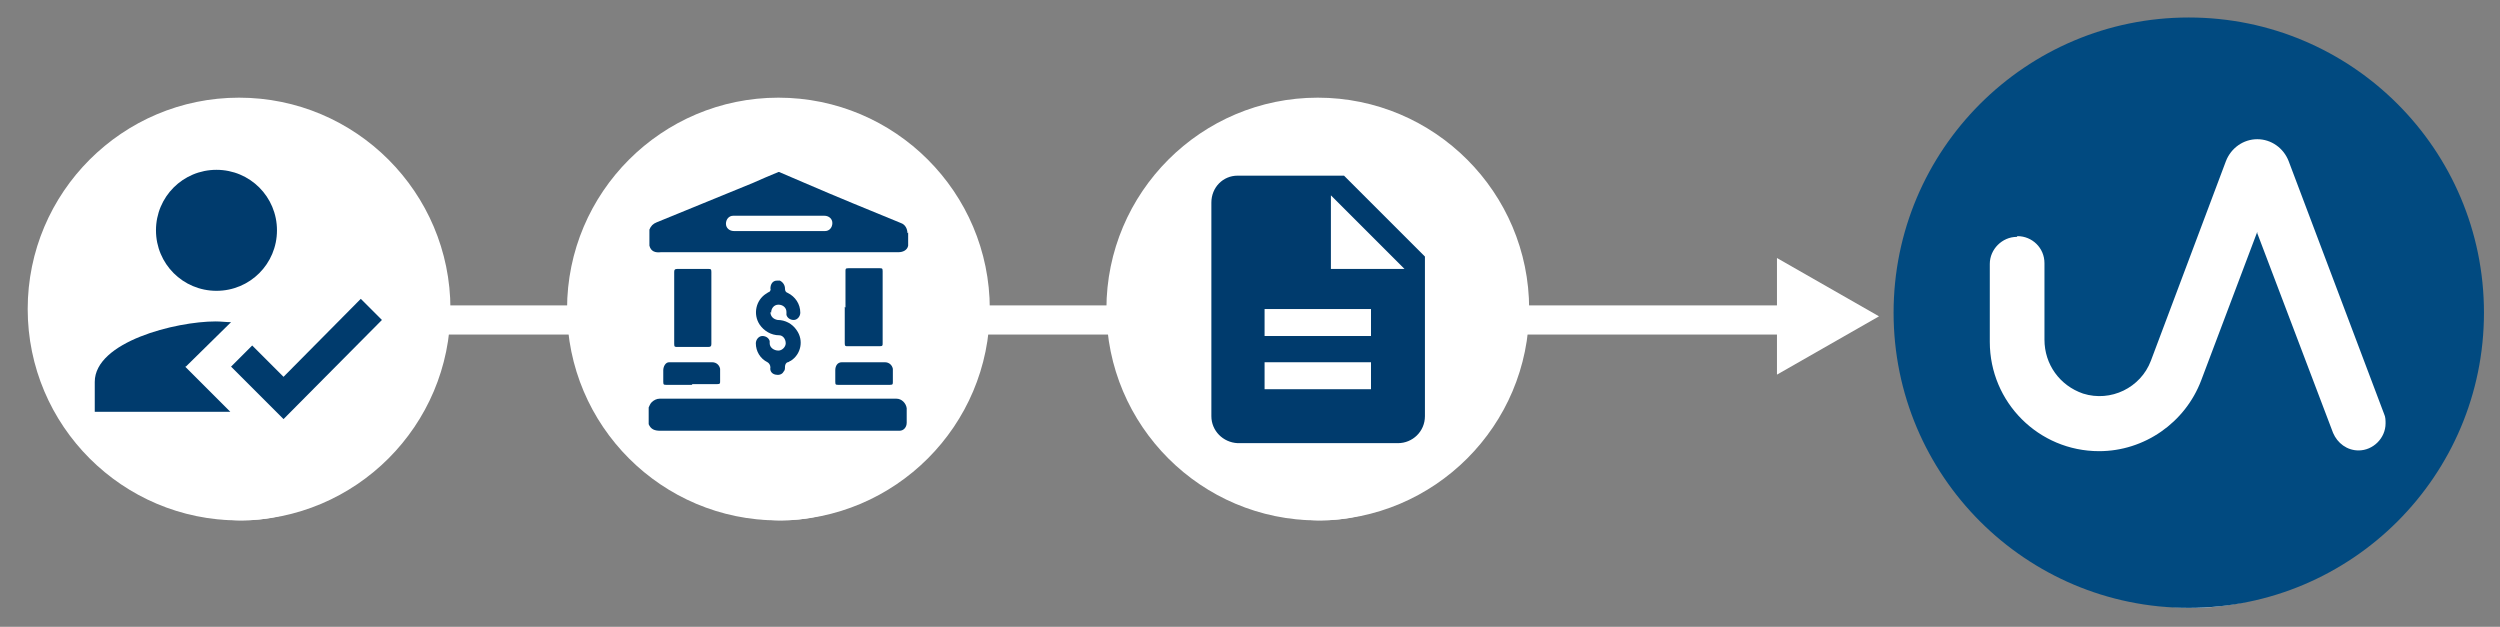 <svg xmlns="http://www.w3.org/2000/svg" xmlns:xlink="http://www.w3.org/1999/xlink" id="Layer_1" data-name="Layer 1" viewBox="0 0 343 86"><rect x="0" y="0" width="343" height="86" fill="#808080" stroke="none"/><defs><style> .cls-1 { clip-path: url(#clippath); } .cls-2, .cls-3, .cls-4, .cls-5, .cls-6 { stroke-width: 0px; } .cls-2, .cls-7 { fill: none; } .cls-3, .cls-5 { fill: #003b6d; } .cls-8 { clip-path: url(#clippath-1); } .cls-9 { clip-path: url(#clippath-2); } .cls-7 { stroke: #fff; stroke-width: 4px; } .cls-4 { fill: #014a80; } .cls-5 { fill-rule: evenodd; } .cls-6 { fill: #fff; } </style><clipPath id="clippath"><rect class="cls-2" x="3.8" y="13.4" width="58" height="58"></rect></clipPath><clipPath id="clippath-1"><rect class="cls-2" x="77.8" y="13.4" width="58" height="58"></rect></clipPath><clipPath id="clippath-2"><rect class="cls-2" x="151.8" y="13.4" width="58" height="58"></rect></clipPath></defs><g id="Group_8033" data-name="Group 8033"><circle id="Ellipse_934-2" data-name="Ellipse 934-2" class="cls-6" cx="300.8" cy="51.4" r="32"></circle><g id="Group_7919" data-name="Group 7919"><circle id="Ellipse_930" data-name="Ellipse 930" class="cls-4" cx="300.3" cy="42.9" r="40.5"></circle><path id="Path_6541" data-name="Path 6541" class="cls-6" d="M276.7,32.5c-2,0-3.7,1.7-3.7,3.7v10.7c0,8.3,6.7,15,15,15,6.2,0,11.8-3.9,14-9.7l7.7-20.4v.2c0,0,10.4,27.4,10.4,27.4.6,1.4,1.9,2.4,3.5,2.4,2,0,3.7-1.7,3.7-3.7,0-.4,0-.9-.2-1.3l-13.1-34.7c-.7-1.8-2.4-3-4.3-3-1.9,0-3.6,1.2-4.3,3l-10.3,27.4c-1.4,3.7-5.5,5.7-9.3,4.5-3.2-1.1-5.3-4-5.3-7.4v-10.5c0-2.1-1.7-3.7-3.7-3.7Z"></path></g><line id="Line_13" data-name="Line 13" class="cls-7" x1="58.3" y1="43.9" x2="244.3" y2="43.9"></line><path id="Polygon_4" data-name="Polygon 4" class="cls-6" d="M257.8,43.4l-14,8v-16l14,8Z"></path><circle id="Ellipse_931-2" data-name="Ellipse 931-2" class="cls-6" cx="33.3" cy="49.9" r="21.5"></circle><circle id="Ellipse_932-2" data-name="Ellipse 932-2" class="cls-6" cx="107.3" cy="49.9" r="21.5"></circle><circle id="Ellipse_933-2" data-name="Ellipse 933-2" class="cls-6" cx="181.3" cy="49.9" r="21.5"></circle><g id="Group_7914" data-name="Group 7914"><g class="cls-1"><g id="Group_7913" data-name="Group 7913"><path id="Path_6526" data-name="Path 6526" class="cls-6" d="M61.8,42.4c0,16-13,29-29,29S3.8,58.4,3.8,42.4s13-29,29-29,29,13,29,29h0"></path><path id="Path_6527" data-name="Path 6527" class="cls-5" d="M25.5,50.3l6.2-6.1c-.7,0-1.4-.1-2.1-.1-5.5,0-16.6,2.8-16.6,8.3v4.1h18.6l-6.2-6.2ZM29.7,39.9c4.6,0,8.3-3.7,8.3-8.3s-3.7-8.3-8.3-8.3-8.3,3.7-8.3,8.3,3.7,8.3,8.3,8.3h0"></path><path id="Path_6528" data-name="Path 6528" class="cls-5" d="M38.9,57.5l-7.2-7.2,2.9-2.9,4.3,4.3,10.6-10.7,2.9,2.9-13.5,13.6Z"></path></g></g></g><g id="Group_7916" data-name="Group 7916"><g class="cls-8"><g id="Group_7915" data-name="Group 7915"><path id="Path_6529" data-name="Path 6529" class="cls-6" d="M135.8,42.4c0,16-13,29-29,29s-29-13-29-29,13-29,29-29,29,13,29,29h0"></path><path id="Path_6530" data-name="Path 6530" class="cls-3" d="M89,55.9c.1-.2.2-.5.4-.7.3-.3.7-.5,1.1-.5,10.8,0,21.7,0,32.5,0,.7,0,1.3.6,1.4,1.3,0,.7,0,1.3,0,2,0,.6-.4,1.1-1,1.1,0,0,0,0-.1,0h-.3c-10.8,0-21.6,0-32.4,0-.8,0-1.3-.2-1.6-.9v-2.4Z"></path><path id="Path_6531" data-name="Path 6531" class="cls-3" d="M92.5,42.2c0-1.6,0-3.3,0-4.9,0-.3.1-.4.4-.4,1.4,0,2.9,0,4.3,0,.3,0,.4,0,.4.4,0,3.3,0,6.6,0,9.9,0,.3-.1.4-.4.4-1.4,0-2.8,0-4.3,0-.3,0-.4,0-.4-.4,0-1.7,0-3.3,0-5"></path><path id="Path_6532" data-name="Path 6532" class="cls-3" d="M116,42.2c0-1.6,0-3.3,0-5,0-.3,0-.4.4-.4,1.4,0,2.9,0,4.3,0,.3,0,.4,0,.4.4,0,3.3,0,6.6,0,9.9,0,.3,0,.4-.4.4-1.5,0-2.9,0-4.4,0-.3,0-.4,0-.4-.4,0-1.7,0-3.3,0-5"></path><path id="Path_6533" data-name="Path 6533" class="cls-3" d="M105.7,42.8c0,.6.4,1,1,1.1,1,0,2,.5,2.6,1.4,1,1.4.6,3.3-.8,4.2-.1,0-.3.2-.4.2-.2,0-.4.3-.4.6,0,.3,0,.5-.2.7-.2.4-.7.5-1.1.4-.5-.1-.8-.5-.7-1,0-.3-.2-.6-.4-.7-1-.5-1.6-1.5-1.6-2.6,0-.5.4-1,.9-1,.5,0,.9.3,1,.7,0,.1,0,.2,0,.3,0,.6.6,1,1.2,1,.5,0,1-.5,1-1,0-.6-.4-1.1-.9-1.1,0,0,0,0,0,0-1.1,0-2.1-.6-2.7-1.5-.9-1.4-.5-3.3.9-4.2,0,0,.2-.1.3-.2.2,0,.4-.3.3-.5,0-.6.3-1.1.9-1.1.2,0,.3,0,.4,0,.4.2.7.6.7,1.1,0,.3.1.5.4.6,1,.5,1.7,1.5,1.7,2.7,0,.5-.4,1-.9,1-.5,0-.9-.3-1-.7,0-.1,0-.2,0-.4,0-.6-.5-1-1.1-1,0,0,0,0,0,0-.6,0-1,.5-1,1.1"></path><path id="Path_6534" data-name="Path 6534" class="cls-3" d="M95,52.8c-1.2,0-2.4,0-3.6,0-.3,0-.4,0-.4-.4,0-.5,0-1,0-1.6,0-.5.3-1.1.8-1.1,0,0,.1,0,.2,0,1.9,0,3.8,0,5.7,0,.6,0,1,.4,1.1.9,0,0,0,.1,0,.2,0,.5,0,1,0,1.5,0,.3,0,.4-.4.4-1.2,0-2.4,0-3.5,0"></path><path id="Path_6535" data-name="Path 6535" class="cls-3" d="M118.5,52.8c-1.2,0-2.4,0-3.5,0-.3,0-.4,0-.4-.4,0-.5,0-1,0-1.6,0-.6.3-1.1.9-1.1,0,0,.1,0,.2,0,1.9,0,3.8,0,5.7,0,.6,0,1,.4,1.1.9,0,0,0,.1,0,.2,0,.5,0,1,0,1.6,0,.3,0,.4-.4.4-1.2,0-2.4,0-3.6,0"></path><path id="Path_6536" data-name="Path 6536" class="cls-3" d="M124.5,32c0-.6-.3-1.2-.9-1.4-4.4-1.8-8.8-3.6-13.2-5.5l-3.5-1.5h-.1c-1.2.5-2.4,1-3.5,1.5-4.4,1.8-8.8,3.6-13.2,5.4-.5.2-.8.5-1,1v2.2c.2.8.8,1,1.6.9,3.6,0,7.2,0,10.7,0h21.9c.6,0,1.2-.3,1.3-.9,0-.1,0-.2,0-.3,0-.5,0-1,0-1.5"></path><path id="Path_6537" data-name="Path 6537" class="cls-6" d="M113,31.7h-12.3c-.6,0-1.1-.4-1.1-1,0-.6.4-1.1,1-1.1,0,0,0,0,.1,0h12.4c.6,0,1.1.4,1.1,1s-.4,1.1-1,1.1c0,0,0,0-.1,0"></path></g></g></g><g id="Group_7918" data-name="Group 7918"><g class="cls-9"><g id="Group_7917" data-name="Group 7917"><path id="Path_6538" data-name="Path 6538" class="cls-6" d="M209.8,42.4c0,16-13,29-29,29s-29-13-29-29,13-29,29-29,29,13,29,29h0"></path><path id="Path_6539" data-name="Path 6539" class="cls-3" d="M184.4,24.1h-14.6c-2,0-3.6,1.6-3.6,3.7v29.3c0,2,1.6,3.6,3.6,3.7h22c2,0,3.7-1.6,3.7-3.7v-21.9l-11-11Z"></path><rect id="Rectangle_3852" data-name="Rectangle 3852" class="cls-6" x="173.5" y="49.7" width="14.6" height="3.7"></rect><rect id="Rectangle_3853" data-name="Rectangle 3853" class="cls-6" x="173.5" y="42.4" width="14.6" height="3.7"></rect><path id="Path_6540" data-name="Path 6540" class="cls-6" d="M182.6,36.9v-10.1l10.1,10.1h-10.1Z"></path></g></g></g></g></svg>